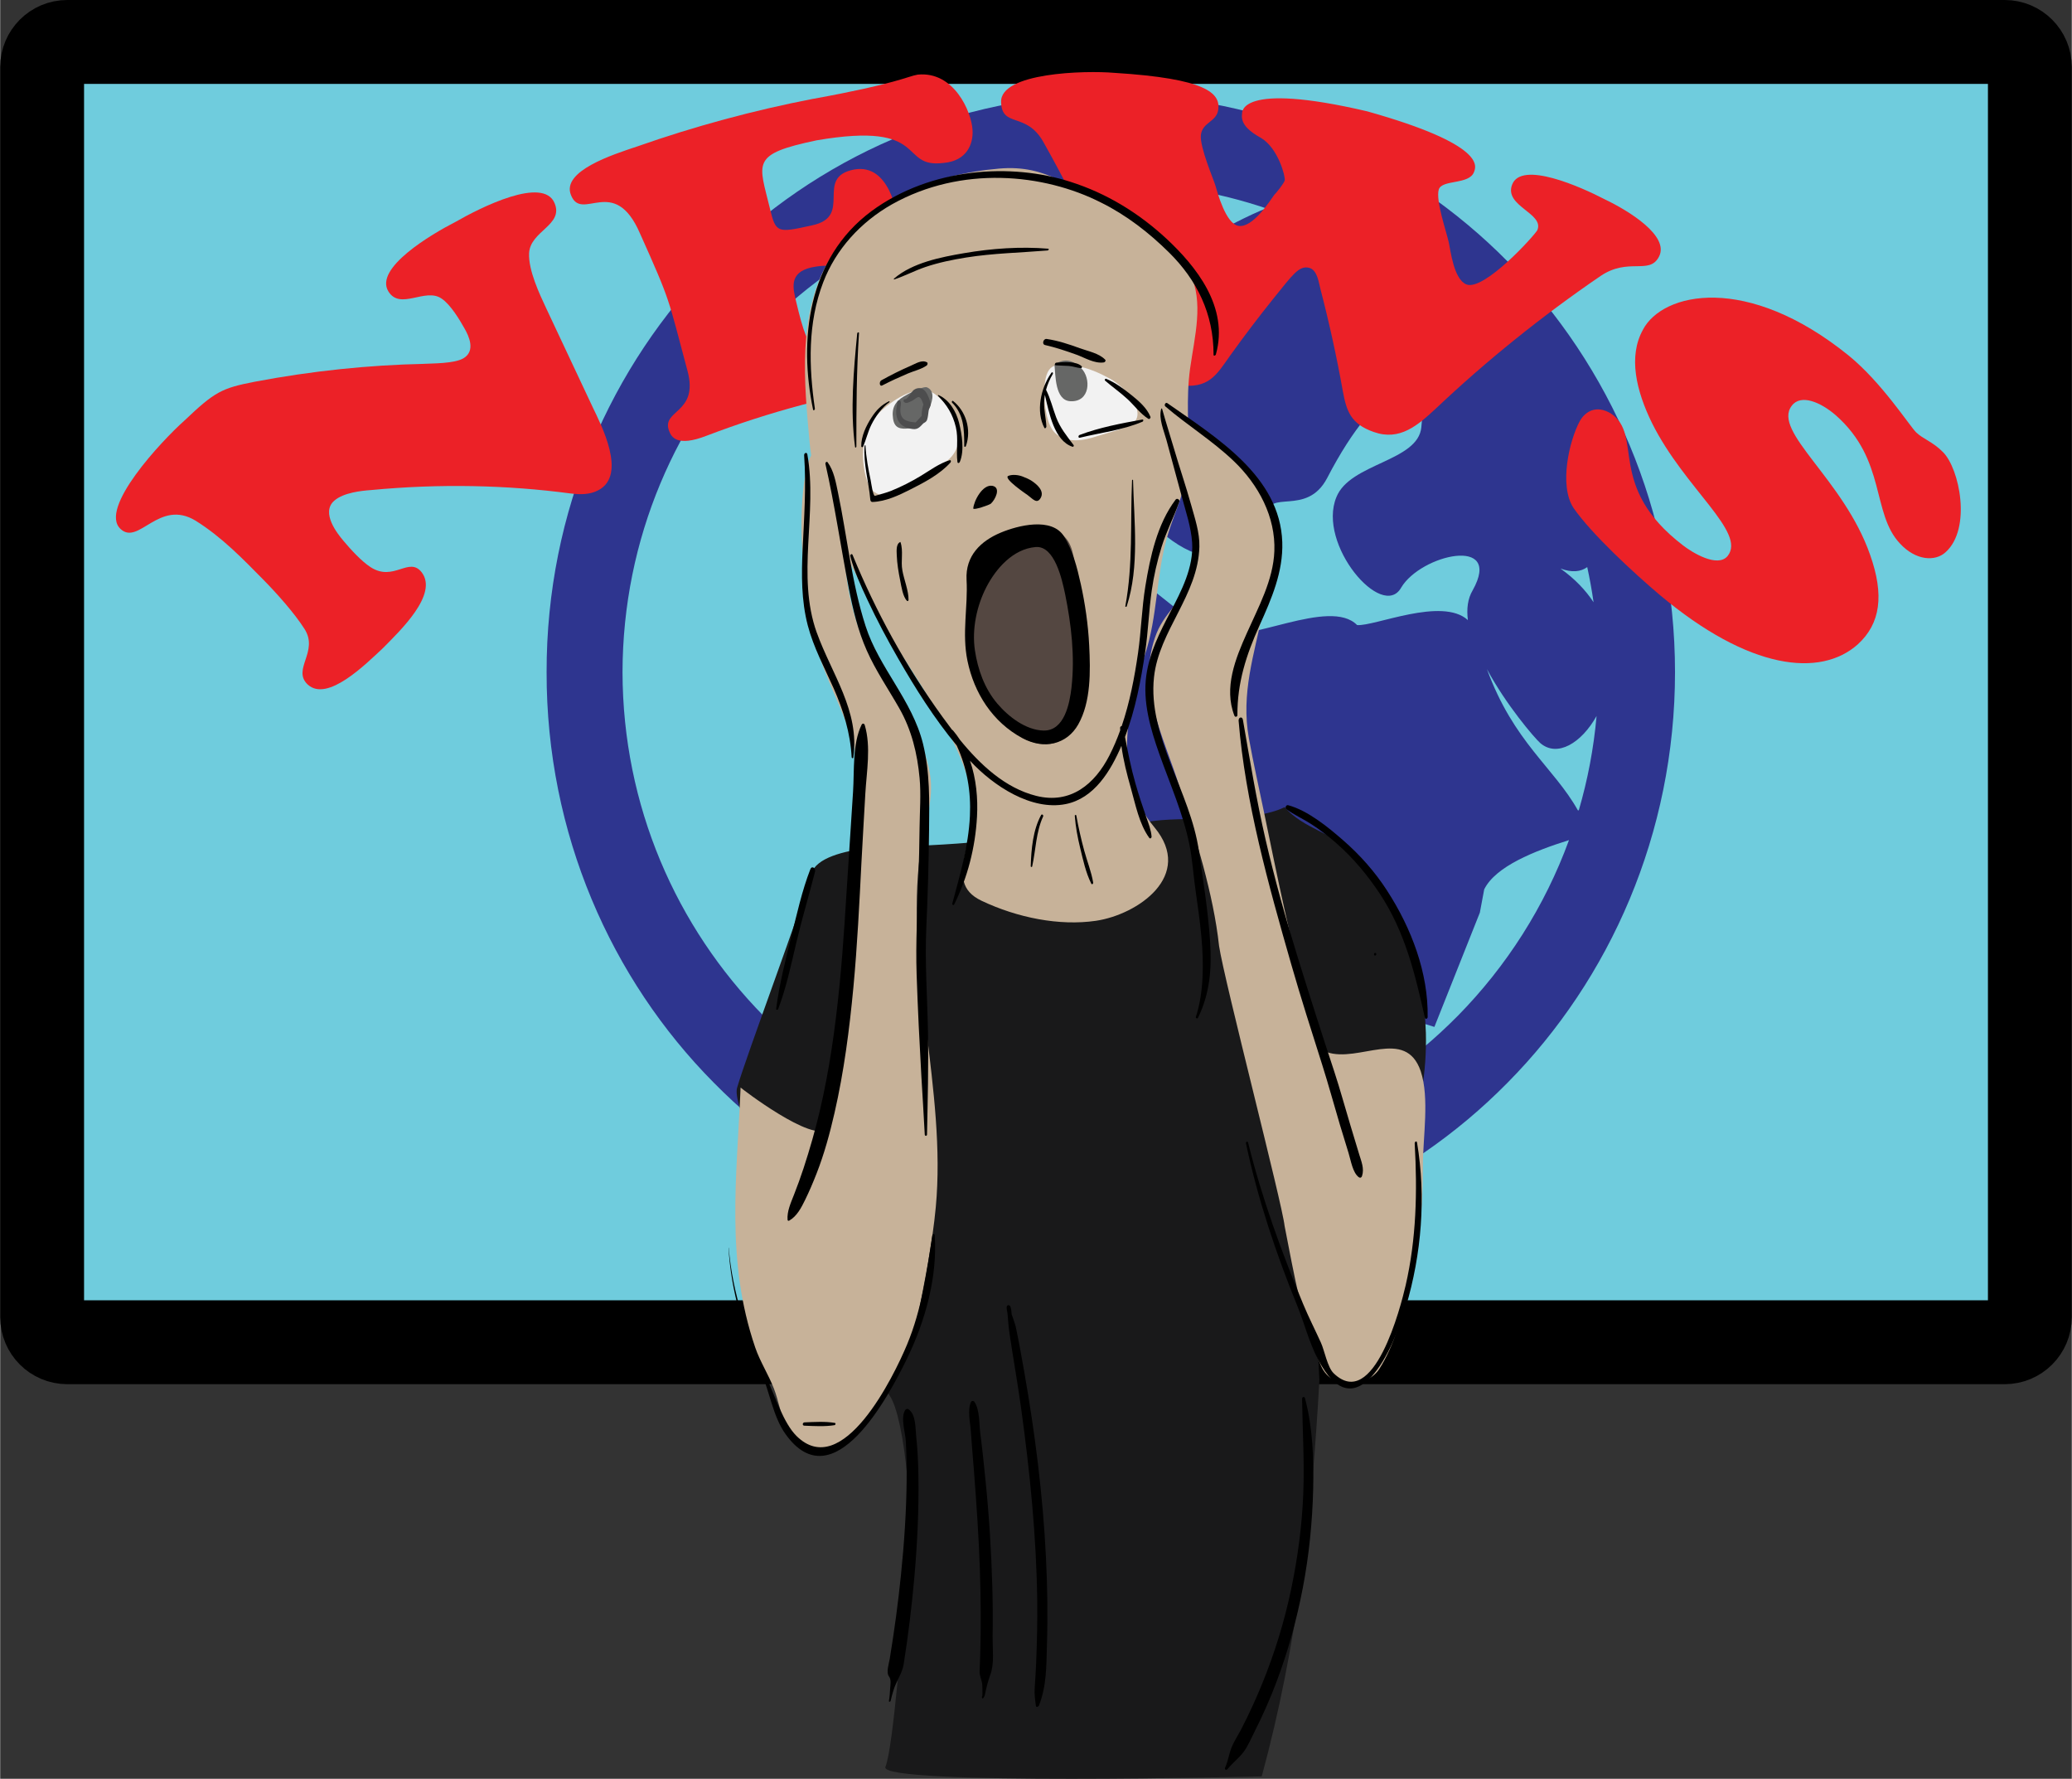 <?xml version="1.0" encoding="UTF-8" standalone="no"?>
<!-- Generator: Adobe Illustrator 15.0.0, SVG Export Plug-In . SVG Version: 6.00 Build 0)  -->
<svg
    xmlns:inkscape="http://www.inkscape.org/namespaces/inkscape"
    xmlns:rdf="http://www.w3.org/1999/02/22-rdf-syntax-ns#"
    xmlns="http://www.w3.org/2000/svg"
    xmlns:dc="http://purl.org/dc/elements/1.1/"
    xmlns:ns1="http://sozi.baierouge.fr"
    xmlns:cc="http://web.resource.org/cc/"
    xmlns:xlink="http://www.w3.org/1999/xlink"
    xmlns:sodipodi="http://sodipodi.sourceforge.net/DTD/sodipodi-0.dtd"
    enable-background="new 0 0 988 848.154"
    xml:space="preserve"
    version="1.1"
    y="0px"
    x="0px"
    width="988px"
    height="848px"
    viewBox="0 0 988 848.154"
  >
<rect x="0" y="0" width="988" height="848.154" fill="#333333" stroke="none"/>
<g
      id="Layer_1"
    >
	<path
        stroke="#000000"
        stroke-width="40"
        stroke-miterlimit="10"
        d="m968 628c0 6.627-5.373 12-12 12h-924c-6.627 0-12-5.373-12-12v-596c0-6.627 5.373-12 12-12h924c6.627 0 12 5.373 12 12v596z"
        fill="#6FCCDD"
    />
</g
  >
<g
      id="Isolation_Mode"
    >
	<path
        d="m718.93 124.68c-48.807-49.38-115.79-79.64-189.38-79.64-73.47 0-140.45 30.26-189.25 79.64-48.937 49.491-79.83 118.93-79.701 195.82-0.129 76.931 30.764 146.37 79.701 195.71 48.805 49.566 115.78 79.826 189.25 79.826 73.599 0 140.58-30.26 189.38-79.826 48.806-49.34 79.83-118.78 79.83-195.71 0-76.89-31.03-146.33-79.83-195.82zm33.49 261.67c-11.422-20.405-30.633-32.43-43.354-67.299 9.086 16.967 22.586 32.731 25.441 35.27 8.074 6.934 19.58 0.051 26.841-12.917-1.368 15.464-4.242 30.506-8.489 44.984-0.15-0.01-0.3-0.02-0.44-0.03zm-140.92-284.25c3.916 1.478 7.776 3.061 11.585 4.739-1.875 0.734-3.874 1.468-6.058 2.195-11.51 3.8-7.47-2.31-5.52-6.94zm148.42 185.07c-3.752-5.723-8.92-11.185-15.807-16.09 5.47 2.027 9.658 1.593 12.786-0.679 1.2 5.53 2.21 11.12 3.02 16.77zm-64.88 197.31c-42.058 42.604-100.47 69.4-165.5 69.4-64.903 0-123.44-26.797-165.37-69.4-41.927-42.605-67.238-100.42-67.368-163.98 0.129-63.643 25.44-121.3 67.368-164.1 41.93-42.41 100.47-69.21 165.37-69.21 26.018 0 50.992 4.3 74.284 12.162-7.339 2.793-20.52 9.396-43.521 22.371-57.762 32.597 35.566 36.338 24.143 46.758-26.479 23.781-39.719-1.335-54.907 5.878-19.86 9.752-1.038 59.184-29.595 28.591-7.01-7.348-19.083 4.676-22.847 18.135-4.802 33.298-2.466 41.449 31.154 36.506 21.287-2.572 20.897-36.874 36.475-13.929 9.215 13.662 31.412 27.421 37.644 18.338 6.879-9.653-18.303-12.459-14.54-30.595 3.505-18.036 36.346 28.324 36.346 14.696 0-13.494 18.821 0.635 28.688-18.17 25.051-48.396 48.287-53.572 44.912-24.214-1.557 16.333-34.009 17.1-40.5 33.3-9.346 22.544 21.938 59.05 30.894 43.153 9.346-15.765 48.676-24.883 34.138 1.203-2.466 4.14-2.985 8.95-2.336 14.293-12.332-11.221-44.523 3.074-52.831 2.372-13.11-13.327-52.831 9.385-67.629 3.64-22.715-9.084-47.119-43.284-59.579-29.425-14.669-2.237-22.587 31.396-31.283 42.384-17.395 22.043-3.505 65.596-0.78 72.911l16.746 23.813c21.027 30.428 61.006-12.825 88.656 49.967l90.732 28.322 21.679-54.508 2.075-11.088c5.479-11.029 24.068-18.33 40.436-23.481-11.54 31.63-29.76 60.15-53.16 83.93z"
        fill="#2E358F"
    />
</g
  >
<g
      id="Layer_2"
    >
	<g
        fill="#EC2127"
      >
		<path
          d="m202.1 173.48c3.948-0.213 14.575-0.081 18.887-2.671 6.004-3.624 2.282-10.918 0.623-13.905-2.438-4.375-6.865-11.769-11.159-14.576-7.731-5.28-19.72 5.78-25.314-3.396-6.83-11.086 20.568-27.284 32.081-33.164 11.799-6.785 41.838-21.923 47.19-8.884 4.426 10.495-11.56 13.152-12.163 23.798-0.384 8.228 4.96 19.474 8.193 26.376 7.372 15.679 14.744 31.357 22.115 47.035 3.895 8.216 16.633 32.341 2.728 39.653-4.168 2.233-8.801 2.065-13.169 1.559-30.256-4.025-62.206-4.784-95.286-1.635-4.538 0.333-13.046 1.188-17.492 5.063-6.559 5.733 1.623 15.865 4.307 19.054 3.588 4.273 8.54 9.728 13.032 12.658 11.048 7.135 18.321-5.31 24.356 2.445 8.007 10.505-10.27 27.8-18.464 36.131-8.293 7.713-26.49 25.966-35.884 17.386-7.701-7.262 5.476-15.677-1.593-26.592-4.727-7.435-13.092-16.791-19.355-23.177-10.029-10.202-20.133-20.629-32.504-28.345-17.466-10.633-27.119 11.956-35.776 3.972-10.725-9.763 19.671-42.171 30.424-51.729 14.443-13.733 17.769-15.458 33.48-18.507 27.48-5.21 54.49-7.97 80.72-8.53z"
      />
		<path
          d="m387.71 47.129c39.63-7.179 45.047-10.719 49.829-11.538 17.302-1.788 25.724 17.645 26.198 26.451 0.4 6.66-2.778 14.656-13.672 15.63-22.128 2.817-6.092-20.139-60.752-10.75-31.738 6.673-27.494 10.486-22.138 32.792 2.744 11.409 3.592 11.391 19.831 7.776 20.357-4.132 0.776-23.115 20.5-26.705 16.329-2.665 20.341 19.964 21.35 27.699 1.062 8.245 2.328 32.274-12.485 34.737-15.497 2.912-3.509-21.152-29.514-15.7-10.813 2.48-8.752 9.948-7.276 16.19 6.834 28.744 8.737 26.236 33.749 21.331 48.876-7.774 32.382-33.143 53.158-35.331 8.204-0.553 12.594 6.562 12.812 12.188 0.342 13.675-11.089 38.848-20.03 39.732-1.611 0.149-5.349-0.11-10.254-0.157-5.11 0.181-11.645 0.398-19.463 1.626-31.484 4.952-62.546 13.17-92.63 24.655-14.429 5.623-16.86 0.343-17.852-2.138-4.099-10.351 14.271-8.216 8.723-28.792-9.523-35.497-7.772-32.285-22.677-65.555-12.311-28.375-27.685-5.079-32.883-18.221-4.696-11.455 19.82-19.308 31.582-23.221 27.46-9.649 55.51-17.215 83.88-22.709z"
      />
		<path
          d="m629.64 137.74c-0.727-2.469-1.306-9.062-5.431-10.056-4.864-1.153-7.915 3.502-17.021 14.724-7.103 8.851-13.928 17.842-20.469 26.961-6.756 9.483-10.15 16.281-25.025 14.24-12.824-1.624-15.595-8.839-19.12-18.485-12.15-33.06-27.19-65.68-45.08-97.457-8.173-14.488-19.701-6.596-20.141-18.859-0.726-14.245 40.085-15.258 53.928-14.077 43.986 2.729 50.722 9.702 49.638 17.521-0.794 5.979-7.56 5.913-8.287 12.127-0.612 5.791 6.228 21.522 6.927 24.086 0.992 3.393 4.937 18.205 10.992 19.227 6.851 1.145 15.063-12.025 17.034-14.719 1.034-1.032 4.77-5.626 5.044-7.006 0.37-1.768-3.137-15.25-11.216-20.141-5.389-2.99-9.887-6.532-9.151-11.515 0.086-0.432-2.085-15.675 59.672-1.229 56.774 15.938 51.934 26.316 50.981 28.888-2.202 6.21-15.279 3.528-16.813 8.365-1.6 5.166 3.67 20.19 4.781 25.333 0.837 3.726 2.355 17.561 8.41 19.961 8.392 3.266 32.534-23.419 33.817-25.905 3.381-8.05-15.964-11.422-12.048-21.655 4.361-11.676 32.966 1.125 44.166 6.964 11.384 5.412 31.243 17.569 25.808 27.501-4.621 8.634-14.496 0.095-27.769 9.056-28.169 19.227-54.344 40.34-78.361 63.018-8.765 8.154-17.387 15.825-29.869 11.358-11.002-3.846-12.958-10.054-14.702-19.458-2.9-16.25-6.46-32.52-10.7-48.77z"
      />
		<path
          d="m783.43 157.26c9.436-17.986 49.693-26.979 98.215 12.325 15.814 12.928 28.768 33.221 32.119 36.58 3.205 3.125 8.029 4.532 12.779 9.393 7.924 7.873 13.748 36.489 1.285 47.727-4.971 4.581-14.25 4.05-21.781-4.124-13.654-14.458-6.438-39.855-30.605-61.147-7.182-6.237-16.693-10.31-21-4.551-9.514 12.341 24.742 34.869 37.377 71.117 6.748 19.088 5.033 32.7-5.916 42.691-17.828 15.818-51.688 12.331-94.467-23.638-12.268-10.382-32.412-28.926-41.117-41.485-7.023-10.79-1.891-32.235 2.98-41.25 2.582-4.741 7.957-7.938 14.813-3.778 15.951 10.497-2.432 34.631 34.412 62.884 4.408 3.439 16.525 10.896 21.332 5.109 9.053-11.332-20.398-32.05-36.008-63.271-7.71-15.67-11.41-31.94-4.4-44.57z"
      />
	</g
    >
</g
  >
<g
      id="Layer_6"
    >
	<g
      >
		<path
          d="m442.9 403.05c-4.575 0.204-51.289-1.499-56.083 13.5-4.039 14.999-31.009 86.994-35.33 101.99-5.046 15 65.781 136.49 72.755 146.99 7.291 10.498 11.908 61.496 8.433 83.995-2.194 22.499-6.65 83.998-10.521 92.996-3.019 9 179.47 4.497 179.5 4.497 17.167-62.996 24.042-125.99 27.502-188.99-0.811-17.999-1.934-35.998-3.297-53.997 5.898-3.4 11.796-8.455 16.779-13.167 24.374-23.398 38.257-61.04 37.305-98.36-0.964-29.997-10.64-63.932-34.479-86.025-9.974-9.278-23.781-11.289-32.916-21.623-14.549 7.354-45.563 4.539-61.615 6.487-37.08 4.49-72.68 10.03-108.02 11.7z"
          fill="#19191A"
      />
		<path
          d="m386.03 211.06c-2.527-28.134-6.098-61.901 9.755-87.824 17.081-27.789 49.051-40.118 80.693-42.859 23.266-2.012 34.054 10.005 52.2 17.762 17.063 7.265 29.8 13.361 38.691 31.943 6.811 14.018 2.271 30.243 0.117 45.671-1.988 14.376-0.477 28.424-0.792 42.808-0.294 14.04-6.497 24.697-10.182 37.6-5.232 18.396-4.513 37.75-10.496 55.813-8.588 25.921-15.757 58.383 4.483 82.527 19.113 23.012-8.001 41.624-27.951 44.551-17.458 2.538-37.454-1.47-54.509-9.553-20.03-9.51 0.65-30.02-5.53-54.51-7.141-28.812-32.394-59.671-45.504-84.407-12.92-23.95-28.36-51.72-30.97-79.53z"
          fill="#C7B299"
      />
		<path
          d="m443.02 186.53c-8.388-2.616-19.721 6.023-24.897 11.308-5.801 5.922-7.367 16.138-6.317 24.043 0.524 3.945 1.697 10.269 5.182 12.777 4.381 3.153 11.637 0.693 15.828-1.732 6.007-3.477 11.043-8.279 16.865-11.833 13.409-8.185 6.762-25.626-3.905-33.197-0.87-0.62-1.8-1.07-2.76-1.37z"
          fill="#F2F2F2"
      />
		<path
          d="m503.71 174.17c2.375-0.523 5.498-0.056 9.418 0.411 5.639 0.672 11.576 3.469 16.497 6.162 5.899 3.228 16.907 14.554 11.201 20.596-2.613 2.767-13.958 5.38-17.656 6.63-6.253 2.114-14.624 3.651-20.086-1.54-4.819-4.582-5.675-17.987-4.825-24.095 0.76-5.42 2.54-7.54 5.45-8.17z"
          fill="#F2F2F2"
      />
		<path
          d="m442.98 185.23c5.433 4.127-4.013 18.361-9.365 19.005-4.232 0.504-7.078 0.041-7.789-4.567-0.789-5.189 1.083-8.22 5.089-10.598 1.911-1.146 9.287-5.232 11.249-4.326 0.3 0.15 0.57 0.31 0.81 0.49z"
          fill="#666766"
      />
		<path
          d="m509.8 172.07c-2.101-0.438-4.395 0.01-6.992 1.729 0.523 5.209 0.225 17.101 7.543 17.508 9.601 0.534 9.975-11.065 5.225-15.729-1.82-1.79-3.71-3.08-5.78-3.51z"
          fill="#666766"
      />
		<path
          d="m491 253c-0.485 0.073-8.406 1.259-12 4-18.602 14.187-17.151 23.803-16.301 41.198 0.726 14.862 1.124 28.311 10.862 41.14 6.894 9.084 19.917 19.259 31.205 14.146 20.532-9.338 11.496-49.592 9.234-68.484-2.36-19.81 0.53-35.55-22.99-32.01z"
          fill="#544741"
      />
		<path
          d="m382.3 257.76c0.471 13.299 2.116 26.778 4.013 38.467 3.145 19.781 14.096 38.143 20.471 57.33 5.247 15-4.659 176.99-12.413 184.49-6.371 7.5-41.515-19.498-41.252-19.499-1.804 42.993-7.234 82.358 6.962 123.94 2.282 6.685 6.386 13.063 8.9 19.542 4.499 11.616 4.554 28.638 20.698 29.891 13.833 1.073 23.177-15.055 29.867-24.897 8.766-12.899 15.431-25.261 18.39-40.751 3.205-16.775 6.67-33.593 8.262-50.619 5.191-55.498-14.679-113.8-7.477-168.69 1.478-11.848 6.349-23.691 4.987-35.875-1.59-14.152-9.979-28.534-17.794-39.84-10.704-15.44-17.972-31.482-21.352-50.057-3.302-18.182-1.641-38.749-7.217-56.128-4.824-15.173-10.774-13.902-13.455 1.802-1.61 9.49-1.98 20.14-1.6 30.91z"
          fill="#C7B299"
      />
		<path
          d="m558.23 199.34c17.037 1.72 35.197 23.863 43.411 35.566 12.633 18.23 4.461 37.348 0.628 56.428-4.178 20.686-10.608 39.304-6.732 60.685 2.154 11.956 4.865 23.92 7.331 35.86 6.226 30.201 12.411 60.692 20.689 90.522 1.172 4.193 3.915 21.493 9.1 23.263 15.355 5.299 37.563-12.047 44.828 9.106 4.251 12.825 1.025 31.418 1.039 45.016-0.063 20.685-1.468 38.843-6.578 58.6-3.242 12.535-7.149 27.38-14.217 38.352-5.652 8.773-22.708 10.337-27.775-1.448-9.174-21.104-12.898-43.948-17.395-66.748-1.064-10.502-28.78-116.99-31.248-133.49-2.666-24.761-11.322-52.081-18.972-76.198-7.692-24.414-20.791-47.809-10.807-72.966 4.362-10.932 14.873-17.604 18.363-29.461 3.681-12.493-0.722-25.096-4.298-37.429-2.8-9.38-12.494-27.017-10.916-35.709 1.19-0.08 2.37-0.06 3.56 0.06z"
          fill="#C7B299"
      />
		<path
          d="m473.54 231.73c-0.08-0.022-0.164-0.042-0.25-0.06-4.704-0.966-8.952 7.175-9.208 10.751-0.074 1.047 7.728-1.643 8.422-2.295 2.12-1.98 4.74-7.38 1.04-8.39z"
      />
		<path
          d="m492.02 229.33c-1.37-0.908-2.955-1.551-4.472-2.138-2.019-0.781-4.891-1.062-6.75-0.281-2.653 1.115 8.423 8.597 9.248 9.187 2.299 1.645 4.426 4.569 6.241 1.221 1.79-3.3-1.89-6.4-4.27-7.99z"
      />
		<path
          d="m515.29 278.18c-1.69-7.637-3.732-15.593-7.87-22.343-5.855-9.501-22.196-5.237-30.211-1.879-9.532 3.967-16.947 11.059-16.325 22.507 0.722 12.896-2.29 25.422 0.424 38.602 3.161 15.306 11.894 29.216 26.211 36.895 10.382 5.565 21.244 2.972 26.62-6.53 6.081-10.743 5.856-25.323 5.226-37.744-0.5-9.88-1.92-19.79-4.07-29.51zm-4.34 49.48c-0.884 7.725-3.364 20.898-13.369 20.676-8.369-0.187-16.702-6.573-22.024-12.843-6.139-7.22-9.332-16.345-10.684-25.392-1.521-10.165 0.907-21.313 5.417-30.072 4.532-8.823 12.732-18.332 23.592-19.194 9.011-0.717 12.552 15.497 13.992 22.351 2.98 14.6 4.72 29.87 3.07 44.46z"
      />
		<path
          d="m443.69 192.11c-0.588-1.973-1.24-3.966-2.487-5.526-1.416-1.772-3.474-1.993-5.404-0.721-1.104 0.726-3.113 4.719-4.242 4.487-0.623-0.127-0.959 0.792-0.562 1.236 1.037 1.163 2.468 0.145 3.634-0.337 1.075-0.445 1.949-1.488 3.044-1.876 1.275-0.454 2.154 1.979 2.647 3.543-0.429 1.029-0.6 2.176-0.741 3.271-0.092 0.712-0.094 1.436-0.11 2.15-0.084 0.069-0.179 0.157-0.299 0.287-0.86 0.931-1.716 1.86-2.569 2.79-0.052 0.057-0.871-0.111-1.546-0.166-1.064-0.088-2.082-0.374-3.058-0.789-2.493-1.061-2.888-3.66-2.609-6.342 0.083-0.808 0.636-2.993-0.525-3.179-1.104-0.177-1.543 1.67-0.574 2.127-0.802-0.378-0.437-1.098-0.684 0.366-0.143 0.851-0.246 1.702-0.285 2.56-0.083 1.855 0.339 3.776 1.345 5.221 1.57 2.253 4.015 3.028 6.542 3.358 2.524 0.329 3.452-1.042 5.179-2.824-0.195 0.218 0.136-0.047 0.5-0.245 0.456-0.248 0.968-0.74 1.15-1.27 0.488-1.415 0.54-2.945 0.777-4.417 0.21-1.31 1.28-2.34 0.88-3.7z"
          fill="#4D4D4E"
      />
	</g
    >
</g
  >
<g
      id="Layer_7"
    >
	<g
      >
		<path
          d="m648.06 550.16c-1.356-4.541-2.74-9.082-4.122-13.636-2.579-8.491-4.897-17.131-7.688-25.591-5.983-18.126-11.855-36.441-17.555-54.901-5.654-18.313-10.835-36.794-15.157-55.496-4.4-19.025-7.534-38.182-10.855-57.312-0.325-1.871-2.183-1.191-2.052 0.433 3.157 38.78 14.266 78.328 25.059 116.01 4.637 16.138 9.74 32.104 14.78 47.952 3.021 9.503 5.622 19.117 8.454 28.622 1.356 4.555 2.783 9.07 4.159 13.596 1.185 3.904 1.966 9.237 4.818 11.444 0.611 0.475 1.299 0.325 1.59-0.558 1.18-3.55-0.34-6.93-1.43-10.55z"
      />
		<path
          d="m412.31 345.72c-0.269-0.91-1.138-0.861-1.488-0.145-4.404 8.997-3.43 21.66-4.072 31.926-0.694 10.875-1.395 21.751-2.109 32.624-1.315 19.94-2.38 39.914-4.356 59.8-2.003 20.081-4.769 40.08-9.402 59.779-2.161 9.185-4.767 18.239-7.718 27.271-1.392 4.258-2.939 8.479-4.578 12.677-1.484 3.812-3.417 7.938-3.067 12.031 0.028 0.329 0.449 0.521 0.762 0.342 3.751-2.13 5.813-6.277 7.539-9.771 2.054-4.157 3.838-8.398 5.515-12.67 3.682-9.396 6.335-19.169 8.568-28.903 4.522-19.741 7.116-39.835 9.011-59.959 1.863-19.851 2.836-39.81 3.85-59.748 0.552-10.868 1.244-21.717 1.838-32.581 0.6-10.49 2.8-22.27-0.28-32.68z"
      />
		<path
          d="m437.92 703.73c-0.104-6.333-0.374-12.666-1.067-18.971-0.393-3.614-0.061-10.436-3.721-12.844-0.593-0.391-1.335 0.099-1.606 0.555-2.169 3.648 0.18 10.672 0.393 14.715 0.338 6.254 0.446 12.512 0.387 18.773-0.14 14.966-1.181 29.938-2.698 44.894-1.357 13.382-3.169 26.759-5.372 40.131-0.384 2.335-1.825 6.46-0.332 8.416 1.15 1.506 0.652 3.97 0.528 5.831-0.126 1.895-0.218 3.865-0.587 5.762-0.117 0.606 0.718 0.571 0.827 0.012 0.318-1.636 0.844-3.318 1.319-4.936 1.352-4.62 4.185-8.003 4.927-12.686 2.172-13.824 3.865-27.652 5.08-41.482 1.41-16.05 2.18-32.12 1.92-48.17z"
      />
		<path
          d="m473.3 780.65c0.157-8 0.096-15.994-0.128-23.987-0.47-16.758-1.507-33.523-3.193-50.273-0.773-7.68-1.55-15.368-2.558-23.045-0.583-4.474-0.167-10.94-2.77-14.9-0.398-0.606-1.36-0.612-1.671 0.09-1.746 3.944-0.355 9.475-0.076 13.637 0.435 6.407 1.011 12.799 1.505 19.193 1.211 15.652 2.292 31.278 2.818 46.908 0.463 13.757 0.573 27.508 0.154 41.265-0.074 2.427-0.167 4.853-0.285 7.278-0.112 2.328 1.147 4.311 1.275 6.58 0.077 1.346 0.118 2.688 0.089 4.051-0.008 0.38-0.022 0.76-0.056 1.144-0.003 0.044-0.004 0.077-0.005 0.112-0.154 0.161-0.258 0.374-0.219 0.578 0.295 1.498 1.282-0.454 1.411-1.062 0.705-3.341 1.396-6.376 2.614-9.652 2.04-5.41 1.02-12.48 1.12-17.92z"
      />
		<path
          d="m499.21 784.63c0.45-14.063 0.231-28.107-0.465-42.15-1.467-29.613-5.207-59.2-10.414-88.754-1.233-7-2.483-14.009-3.967-20.992-0.327-1.537-1.293-3.952-1.969-6.078-0.112-1.322-0.177-2.995-0.796-3.935-0.455-0.692-1.395-0.44-1.542 0.292-0.223 1.118 0.319 2.515 0.394 3.646 0.235 3.564 0.585 7.009 1.128 10.588 1.746 11.507 3.771 22.984 5.355 34.468 4.205 30.467 7.247 60.896 7.647 91.369 0.132 9.974-0.11 19.962-0.519 29.938-0.159 3.873-0.397 7.748-0.675 11.625-0.234 3.236 0.185 5.758 0.571 8.816 0.094 0.75 1.218 0.342 1.457-0.262 3.7-9.38 3.51-19.14 3.8-28.59z"
      />
		<path
          d="m622.3 666.71c-0.278-1.046-1.415-0.661-1.401 0.338 0.217 14.989 1.157 29.939 0.576 44.947-0.599 15.348-2.617 30.667-5.803 45.835-3.209 15.28-7.826 30.383-13.91 45.251-2.931 7.163-6.193 14.268-9.824 21.31-1.495 2.901-3.474 5.848-4.677 8.849-1.276 3.18-1.593 6.327-3.063 9.562-0.427 0.935 0.521 1.505 1.238 0.621 2.288-2.816 5.147-4.952 7.313-7.74 2.375-3.056 3.955-7.023 5.652-10.364 3.855-7.588 7.218-15.274 10.167-23.029 5.645-14.852 9.758-29.951 12.678-45.159 2.998-15.634 4.553-31.424 4.949-47.203 0.34-14.38-0.22-29.37-3.91-43.23z"
      />
		<path
          d="m444.56 589c-2.729 17.764-4.986 35.094-12.046 52.074-6.278 15.1-30.789 65.385-52.745 43.61-6.186-6.139-10.192-18.967-13.877-26.784-9.483-20.119-16.699-41.329-18.428-62.911-0.004-0.051-0.08-0.028-0.078 0.014 1.069 20.619 7.331 40.554 15.547 59.37 4.064 9.311 5.649 21.08 11.601 29.415 22.914 32.079 49.447-18.546 57.893-35.871 8.788-18.027 14.623-39.024 13.275-58.925-0.03-0.82-1.01-0.69-1.12 0.02z"
      />
		<path
          d="m675.72 544.79c-0.187-1.019-1.158-0.385-1.112 0.422 1.303 22.952 0.791 45.478-4.31 67.641-2.283 9.919-15.17 60.504-34.365 41.919-2.939-2.848-4.341-10.805-6.035-14.538-2.802-6.18-5.894-12.195-8.497-18.469-10.395-25.057-19.708-50.586-26.25-76.939-0.211-0.861-1.167-0.379-1.016 0.352 5.62 26.511 14.248 52.323 24.455 77.4 3.423 8.409 5.582 17.254 9.775 25.357 18.356 35.477 36.097-4.738 42.041-24.824 7.48-25.25 9.68-52.31 5.32-78.32z"
      />
		<path
          d="m661.47 424.7c-5.745-8.905-12.904-17.034-21.194-24.225-6.989-6.075-16.666-14.041-26.023-16.543-1.01-0.271-1.646 1.285-0.861 1.873 3.629 2.715 7.965 4.615 11.784 7.081 4.294 2.773 8.338 5.9 12.126 9.22 8.06 7.062 14.865 15.284 20.585 23.901 12.181 18.377 16.927 38.578 21.576 59.223 0.207 0.922 1.311 0.577 1.324-0.261 0.36-20.97-7.71-42.38-19.33-60.27z"
      />
		<path
          d="m386.4 414.4c-3.984 10.225-6.435 21.402-9.115 32.204-2.799 11.294-5.699 22.753-7.209 34.394-0.086 0.661 0.742 0.681 0.945 0.148 3.887-10.186 6.126-20.922 8.618-31.476 2.719-11.523 6.085-22.71 8.988-34.075 0.42-1.65-1.53-2.97-2.23-1.18z"
      />
		<path
          d="m560.58 238.24c-8.802 11.666-12.153 27.393-14.403 41.158-1.739 10.585-1.987 21.333-3.505 31.909-1.689 11.765-3.991 23.707-7.8 34.894-0.374 0.045-0.756 0.382-0.755 0.824 0.001 0.405 0.03 0.812 0.039 1.217-1.503 4.169-3.221 8.226-5.216 12.114-6.828 13.32-18.32 23.276-34.852 19.122-14.843-3.734-26.703-14.868-36.393-26.765-0.997-1.546-2.096-3.033-3.307-4.445-0.132-0.153-0.265-0.221-0.397-0.254-1.574-2.059-3.09-4.117-4.552-6.137-17.712-24.449-31.896-50.426-42.917-77.293-0.34-0.827-1.288-0.105-1.094 0.638 1.898 7.292 5.038 14.087 8.21 20.859 4.417 9.437 9.332 18.695 14.595 27.839 8.17 14.204 17.167 28.573 27.97 41.575 4.907 10.793 6.831 21.758 6.278 33.584-0.668 14.441-4.784 28.211-8.411 41.764-0.158 0.592 0.61 1.003 0.887 0.447 6.379-12.802 10.086-27.043 10.909-41.905 0.475-8.59-0.335-18.042-3.353-26.68 0.028 0.03 0.057 0.061 0.085 0.093 11.091 11.992 29.233 23.855 45.548 20.61 13.673-2.721 21.508-15.911 26.592-27.769 0.885 6.77 2.619 13.534 4.508 20.182 2.131 7.51 3.968 17.134 8.787 23.712 0.444 0.608 1.135-0.08 1.099-0.557-0.236-3.21-1.452-6.233-2.546-9.351-1.872-5.333-3.608-10.69-5.164-16.084-2.118-7.344-3.547-14.74-4.977-22.147 4.897-12.865 7.601-26.833 9.636-40.659 1.424-9.675 1.744-19.483 3.121-29.201 0.994-7.009 2.587-13.917 4.678-20.715 2.268-7.377 5.897-14.287 8.478-21.605 0.31-0.96-1.09-1.9-1.81-0.96z"
      />
		<path
          d="m550.28 322.85c2.411-22.248 21.048-39.017 21.642-62.229 0.159-6.67-2.143-13.44-3.923-19.839-2.518-9.042-5.569-17.918-8.187-26.855-1.871-6.382-3.928-12.734-5.682-19.037-0.074-0.263-0.392-0.088-0.443 0.104-1.247 4.76 1.33 10.366 2.534 14.852 2.396 8.964 4.884 17.946 7.31 26.98 1.921 7.157 4.472 14.564 4.938 21.987 0.731 11.741-5.125 22.941-10.375 32.993-5.081 9.708-9.955 19.349-11.48 30.229-1.763 12.589 1.913 25.397 6.263 37.658 5.056 14.229 11.265 28.183 14.255 42.86 1.469 7.2 1.896 14.564 2.937 21.795 1.072 7.455 2.132 14.906 2.814 22.364 1.156 12.641 1.144 26.489-2.621 38.128-0.208 0.645 0.693 1.087 0.989 0.483 5.647-11.545 6.671-23.354 5.762-36.728-0.962-14.239-3.276-28.724-5.346-42.96-3.99-27.96-24.47-54.49-21.39-82.77z"
      />
		<path
          d="m556.64 192.24c-0.869-0.608-1.659 0.936-0.971 1.527 10.27 8.845 22.264 16.21 32.491 25.935 12.132 11.536 20.128 26.881 19.52 43.065-0.515 13.838-7.623 26.726-13.146 39.156-5.376 12.019-11.072 26.014-5.921 39.307 0.338 0.875 1.442 0.588 1.438-0.25-0.072-15.39 4.196-28.689 10.521-42.685 5.761-12.757 11.352-25.625 10.882-39.792-1.07-31.49-31.44-49.83-54.81-66.27z"
      />
		<path
          d="m389.45 301.69c-9.8-27.321 0.45-57.086-4.5-85.036-0.215-1.213-1.607-0.698-1.529 0.426 1.034 14.953 0 29.681-0.715 44.621-0.581 12.251-0.661 24.653 2.463 36.562 2.75 10.479 7.904 20.004 12.293 29.858 4.601 10.358 8.014 21.427 8.613 32.882 0.03 0.58 0.725 0.751 0.812 0.146 3.11-22.21-10.38-39.83-17.42-59.46z"
      />
		<path
          d="m440.12 354.67c-5.15-20.81-21.037-36.316-27.391-56.139-6.668-20.626-8.763-42.521-13.128-63.494-1.064-5.121-2.008-10.626-4.985-14.618-0.436-0.585-1.188 0.147-1.035 0.819 4.425 19.475 7.253 39.268 11.127 59.172 1.99 10.205 4.364 20.266 8.593 29.785 4.276 9.629 10.215 18.256 15.481 27.494 5.931 10.403 8.613 21.582 9.706 33.337 0.721 7.707 0.072 15.696-0.008 23.346-0.082 8.164-0.285 16.313-0.541 24.452-0.477 15.337-1.385 30.465-0.868 45.915 0.547 16.216 1.356 32.441 2.273 48.684 0.52 9.192 1.149 18.389 1.606 27.584 0.038 0.788 1.062 0.712 1.075-0.006 0.324-16.286 0.75-32.542 0.46-48.856-0.297-16.528-1.535-33.235-0.799-49.633 0.694-15.577 1.161-31.184 1.317-46.838 0.15-13.68 0.47-27.3-2.88-40.99z"
      />
		<path
          d="m556.15 113.75c-13.336-12.303-28.464-21.571-45.729-27.061-28.128-9.069-66.4-6.92-94.801 13.921-30.715 22.737-34.795 61.792-27.941 94.701 0.148 0.688 0.945 0.101 0.862-0.47-2.871-19.91-3.539-40.705 4.003-60.313 6.012-15.62 17.722-28.572 32.766-37.107 33.08-18.535 72.24-14.775 99.788-0.808 12.035 6.002 22.815 14.308 32.582 24.005 12.886 12.826 21.055 28.836 21.001 48.541-0.001 0.757 0.954 0.372 1.105-0.159 6.33-22.59-9.49-42.06-23.63-55.25z"
      />
		<path
          d="m499.83 118.58c-13.281-1.092-26.899-0.142-40.288 2.159-10.735 1.845-24.449 4.487-33.232 12.078-0.142 0.122-0.175 0.506 0.07 0.427 4.931-1.612 9.791-4.205 14.858-5.92 6.36-2.153 12.922-3.492 19.494-4.541 12.831-2.047 25.729-2.274 38.834-3.359 0.44-0.04 0.76-0.81 0.27-0.85z"
      />
		<path
          d="m409.59 158.86c0.043-0.653-0.801-0.422-0.855 0.143-1.733 17.907-3.391 36.403-1.032 54.101 0.075 0.563 0.628 0.264 0.628-0.201-0.02-18.02 0.07-36 1.25-54.04z"
      />
		<path
          d="m540.29 228.94c-0.008-0.366-0.471-0.17-0.483 0.117-0.896 20.335 0.529 39.896-3.201 59.933-0.081 0.438 0.533 0.501 0.658 0.119 6.18-19.05 3.48-40.35 3.02-60.17z"
      />
		<path
          d="m517 405.59c-1.503-5.517-2.767-11.131-3.763-16.698-0.093-0.521-0.772-0.346-0.74 0.1 0.389 5.215 1.321 10.235 2.586 15.412 1.355 5.548 2.631 11.633 5.264 16.892 0.354 0.707 1.002 0.057 0.92-0.453-0.84-5.09-2.9-10.21-4.27-15.25z"
      />
		<path
          d="m496.42 388.67c-3.835 7.01-4.684 16.108-4.932 24.32-0.015 0.484 0.604 0.554 0.697 0.127 1.739-7.957 1.805-16.409 5.206-23.791 0.31-0.69-0.59-1.38-0.98-0.66z"
      />
		<path
          d="m398.04 678.46c-4.555-0.773-9.714-0.438-14.407-0.254-1.018 0.039-1.22 1.539-0.116 1.582 4.701 0.182 9.816 0.495 14.388-0.252 0.5-0.08 0.72-0.98 0.14-1.08z"
      />
		<path
          d="m655.77 454.36c-0.687 0-0.806 1.27-0.062 1.27 0.68 0.01 0.81-1.27 0.06-1.27z"
      />
		<path
          d="m423.9 191.31c-3.682 1.847-5.912 4.028-8.367 7.792-2.463 3.774-4.955 8.947-4.871 13.644 0.01 0.573 0.688 0.635 0.898 0.154 1.454-3.338 2.239-6.945 3.861-10.261 1.866-3.824 5.207-8.482 8.598-10.821 0.23-0.16 0.2-0.66-0.12-0.5z"
      />
		<path
          d="m452.84 219.43c-5.016 1.526-9.412 4.857-13.854 7.527-4.563 2.742-9.221 5.127-13.982 7.043-2.563 1.032-5.195 1.666-7.786 2.421-0.959 0.277-1.856-6.402-2.037-7.291-1.16-5.501-2.204-10.964-2.498-16.633-0.017-0.333-0.406-0.242-0.428 0.054-0.627 8.838 1.969 16.953 2.721 25.635 0.057 0.659 0.384 1.186 1.008 1.164 6.316-0.212 12.494-3.109 18.373-6.096 6.379-3.244 13.72-7.028 18.864-12.73 0.36-0.36 0.26-1.27-0.37-1.08z"
      />
		<path
          d="m457.33 201.68c-1.405-5.624-4.771-11.125-9.853-13.313-0.179-0.078-0.337 0.246-0.21 0.374 4.232 4.328 7.055 8.733 8.526 15.026 1.294 5.521 0.019 11.009 0.744 16.502 0.105 0.794 0.896 0.548 1.135-0.025 2.28-5.48 1-13.14-0.35-18.56z"
      />
		<path
          d="m454.44 191.19c-0.381-0.298-0.796 0.441-0.494 0.75 5.67 5.777 5.843 12.641 5.825 20.755 0 0.553 0.655 0.428 0.802 0.01 2.8-7.99-0.13-16.81-6.14-21.52z"
      />
		<path
          d="m511.95 212.23c-3.298-4.402-6.414-8.13-8.372-13.331-1.646-4.375-2.688-8.929-4.788-13.047 0.712-2.593 1.805-5.106 3.211-7.512 0.329-0.562-0.24-1.177-0.677-0.555-5.153 7.315-7.425 18.491-3.335 26.208 0.311 0.591 0.979-0.174 0.961-0.595-0.178-3.938-1.181-7.545-1.075-11.58 0.032-1.199 0.155-2.385 0.36-3.556 2.01 8.612 4.44 21.886 13.186 24.759 0.43 0.14 0.78-0.48 0.54-0.79z"
      />
		<path
          d="m544.68 200.04c-10.206 1.869-20.479 3.784-29.914 7.371-0.671 0.254-0.708 1.504 0.139 1.297 9.745-2.377 20.226-3.558 29.857-7.627 0.52-0.22 0.64-1.17-0.09-1.04z"
      />
		<path
          d="m515.8 174.65c-2.506-2.505-8.741-2.017-12.108-1.726-0.674 0.058-0.971 1.204-0.23 1.27 2.028 0.179 4.092 0.144 6.14 0.291 2.004 0.143 3.821 0.882 5.802 1.054 0.45 0.05 0.65-0.62 0.4-0.88z"
      />
		<path
          d="m548.57 198.7c-1.688-4.182-5.547-7.523-9.018-10.3-3.79-3.032-7.617-5.913-12.119-7.796-0.458-0.191-0.817 0.591-0.499 0.87 3.502 3.057 7.395 5.737 10.844 8.958 3.193 2.983 5.989 6.849 9.778 9.251 0.61 0.38 1.23-0.46 1.02-0.98z"
      />
		<path
          d="m430.27 271.96c-0.846-4.431 0.595-9.252-0.929-13.546-2.142 0.801-1.827 4.259-1.747 6.345 0.155 4.032 0.837 8.101 1.638 12.053 0.553 2.745 1.236 7.765 3.3 9.725 0.303 0.288 0.671-0.161 0.677-0.479 0.08-4.34-2.19-9.77-2.94-14.1z"
      />
		<path
          d="m442.03 172.78c-2.461-1.389-5.345 0.583-7.832 1.65-4.792 2.058-9.45 4.414-13.952 6.912-1.147 0.635-0.912 3.131 0.431 2.438 3.945-2.036 8.002-3.905 12.14-5.659 3.026-1.283 6.205-1.936 9.01-3.805 0.43-0.29 0.71-1.26 0.2-1.54z"
      />
		<path
          d="m527.02 171.52c-2.943-3.091-8.205-4.05-12.178-5.507-5.132-1.883-10.332-3.588-15.752-4.398-1.6-0.239-2.383 2.532-0.823 2.887 5.119 1.166 10.059 2.825 15.034 4.614 3.892 1.401 8.544 4.344 13.041 3.694 0.54-0.06 1.11-0.83 0.68-1.28z"
      />
	</g
    >
</g
  >
</svg
>

